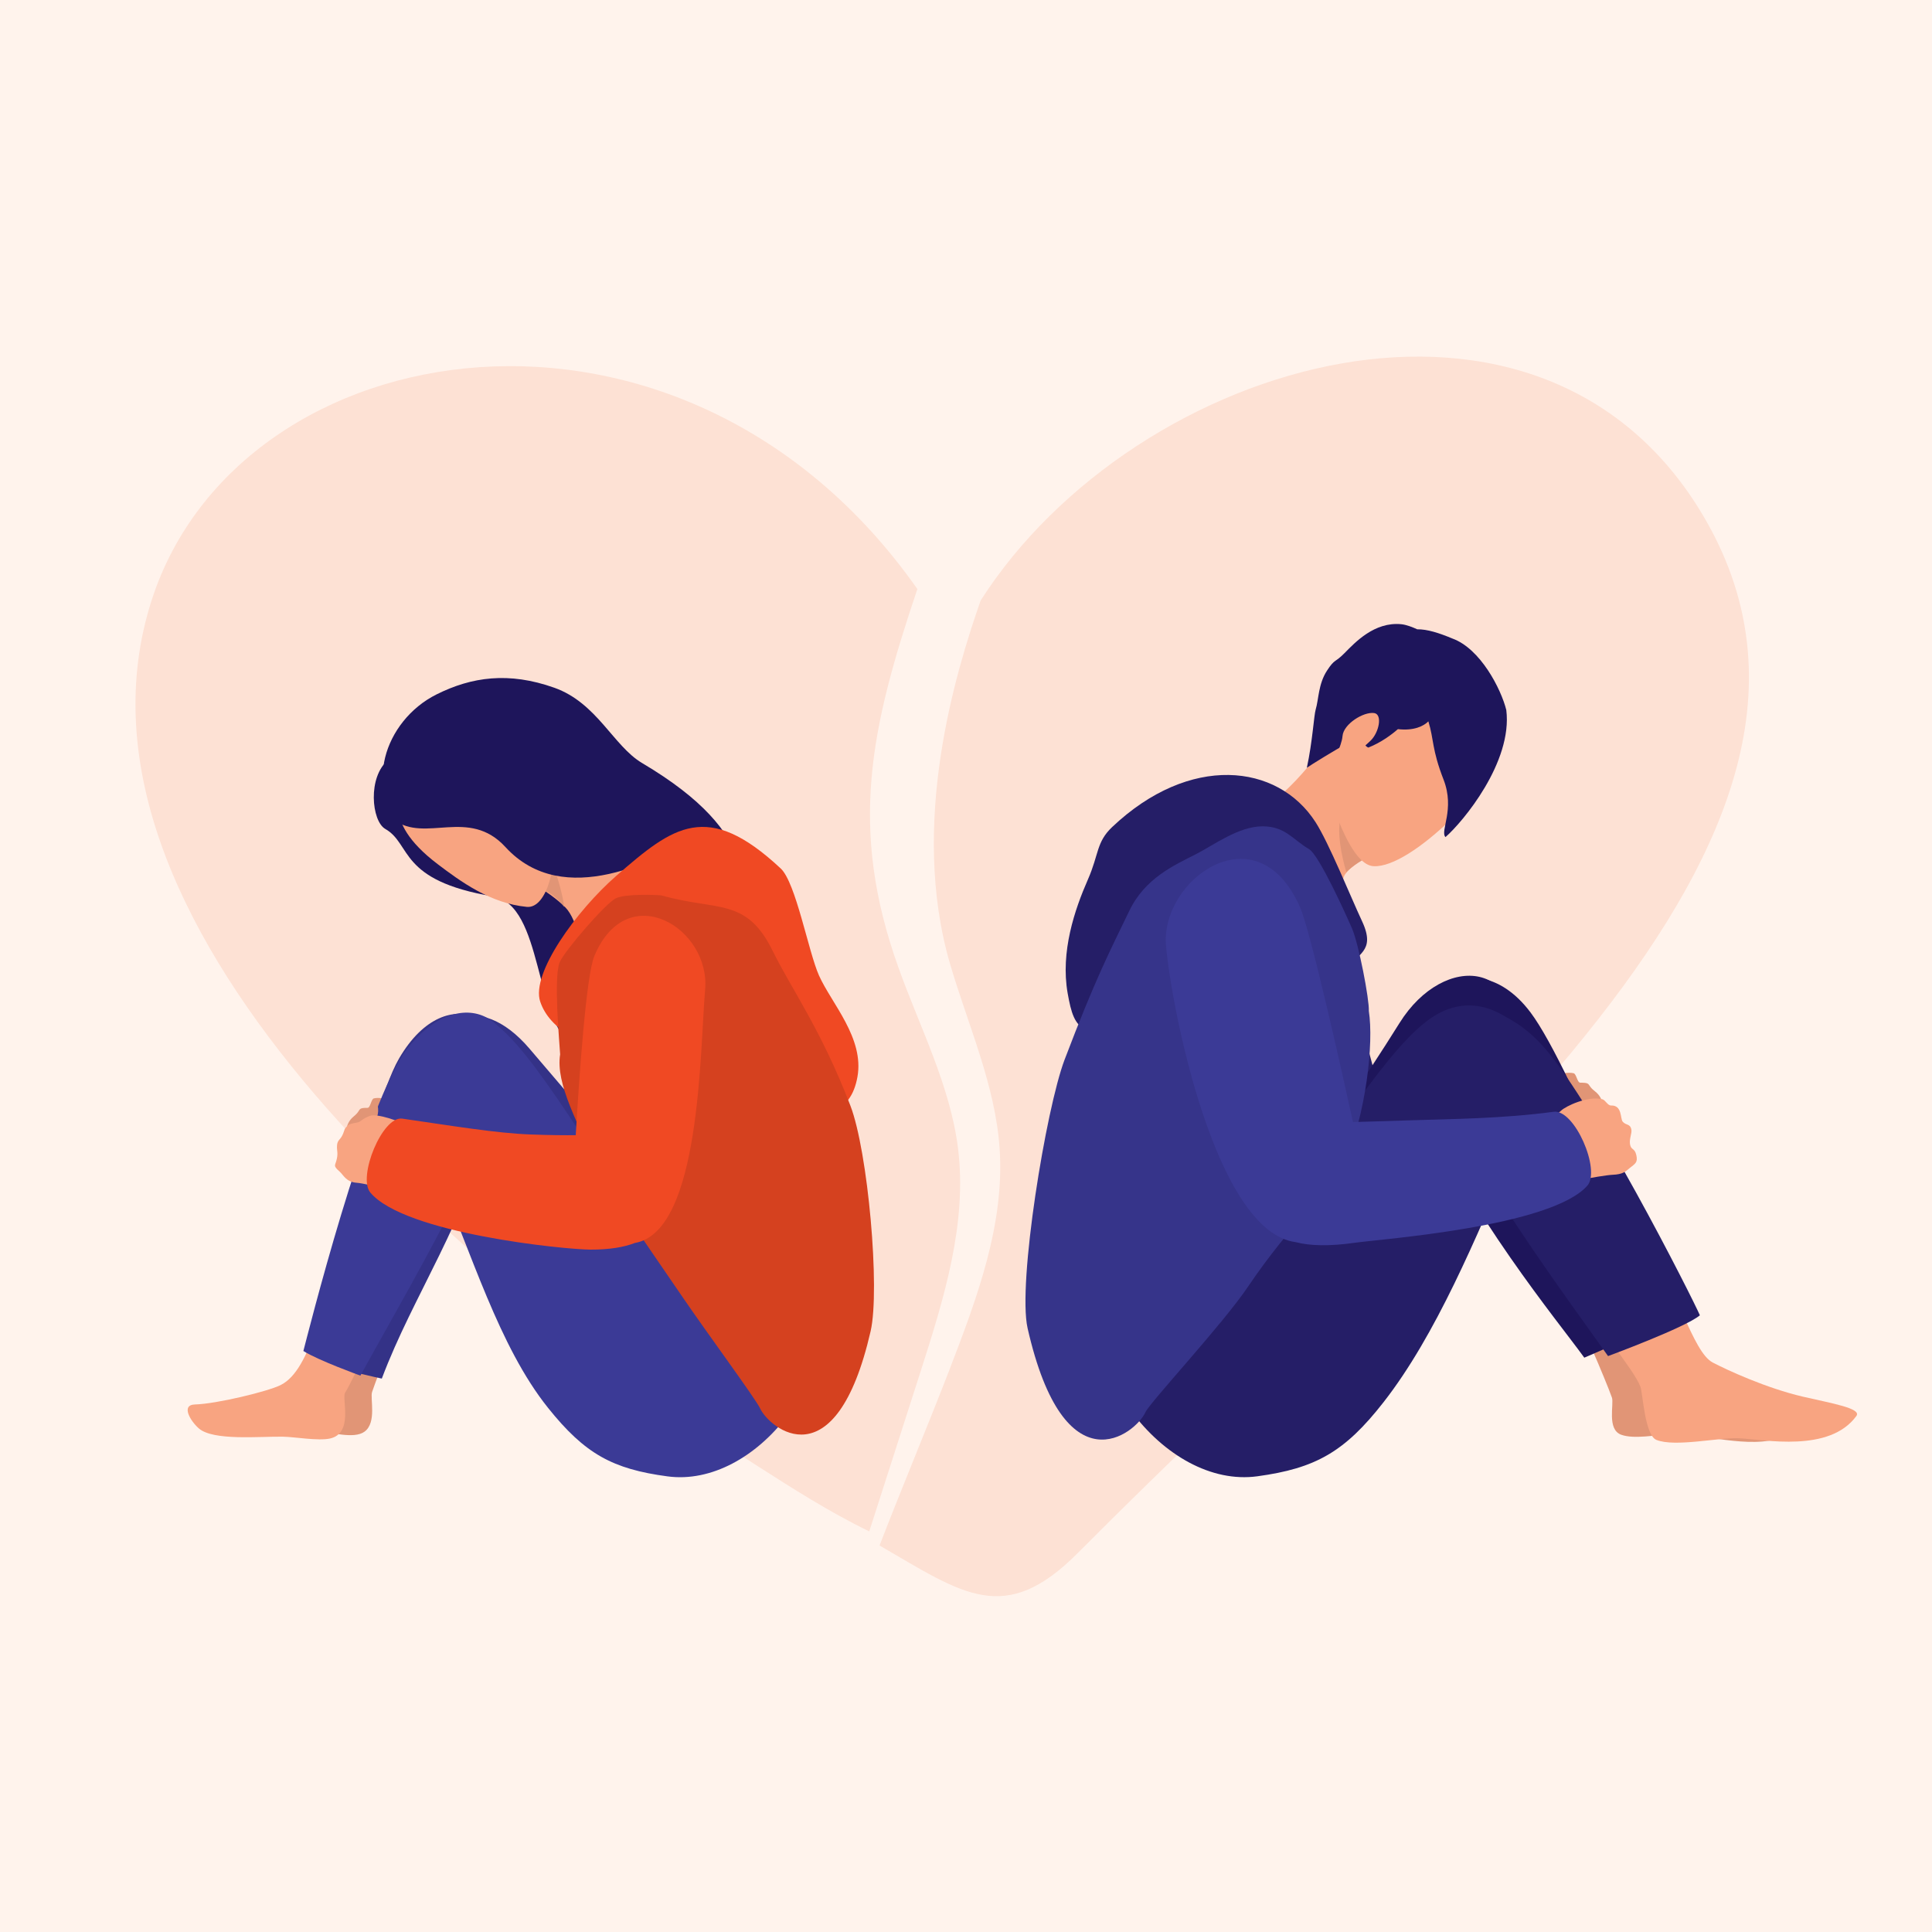 <?xml version="1.0" encoding="utf-8"?>
<!-- Generator: Adobe Illustrator 26.3.1, SVG Export Plug-In . SVG Version: 6.00 Build 0)  -->
<svg version="1.1" id="Layer_1" xmlns="http://www.w3.org/2000/svg" xmlns:xlink="http://www.w3.org/1999/xlink" x="0px" y="0px"
	 viewBox="0 0 4000 4000" enable-background="new 0 0 4000 4000" xml:space="preserve">
<rect fill="#FFF3EC" width="4000" height="4000"/>
<g>
	<path fill="#FDE1D4" d="M1983.4,2376.9c-16.4-130.3-79.3-250.4-123.6-374.6c-102.9-287.9-57.9-493.5,39.5-782.8
		c-485-690-1403.1-542.4-1585.2,22.8c-212.1,658.1,624.3,1390.8,1256.5,1794.4c66.7,42.6,145,93,229.1,133.9
		c35.5-110.5,70.9-220.9,106.4-331.4C1954.2,2688.9,2003,2533.1,1983.4,2376.9z"/>
	<path fill="#FDE1D4" d="M3534.4,1081.8c-333.7-591.9-1183.7-340.1-1504.1,161.5c-50.4,144.6-149.1,461.3-62.8,754.1
		c37.2,126.3,93.2,249.5,102.1,380.4c10.7,157-46.9,310-103.7,457.6c-41.7,108.4-103.2,255.9-144.9,364.4
		c173.4,100.5,259.1,167.7,410.6,15.4C2996.5,2446.2,3908.2,1744.9,3534.4,1081.8z"/>
</g>
<g>
	<g>
		<path fill="#F04923" d="M1126.6,2411.8c0,0,101.4-395.5,137.1-447.5c99.7-145.5,247.6-7.9,210.4,115.3
			c-37.8,125.2-118.2,530.9-272.5,479.4C1085.6,2520.2,1118.1,2437,1126.6,2411.8z"/>
		<path fill="#E19576" d="M931.5,2352.3c0,0-73.9-41.3-87.7-57.6c-8-9.5-50.7-25.5-69.8-20.6c-5.6,1.4-7.1,19.7-13.1,19.6
			c-16.2-0.1-15.2,2.1-19.6,8.5c-6,8.7-13.8,10.7-19.8,22.3c-2.7,5.3-5.1,12.6-6.8,23.4c-2,13.1,7.2,21.2,3.8,35.8
			c-3.7,16-6.8,33,6,36.4c8.8,2.3,8.4,9.5,26.5,9.6c18.2,0.1,106.4,16,133.9,28.9C912.5,2471.4,921.6,2359.6,931.5,2352.3z"/>
		<path fill="#1E155B" d="M1201.5,1844.7c-134.7-85,9.4,129.9-357.5-136.5c-94-68.3-50-215.7,59.8-270.5
			c72.7-36.3,149.4-47.4,243.9-13.8c88.5,31.5,122,120.5,181.7,155.9c258.6,153.3,188,259.3,254.8,347
			c99.7,131.2,44.7,397.7-103.5,366.2C1303.8,2255.5,1303.9,1909.3,1201.5,1844.7z"/>
		<g transform="matrix(1,0,0,1,-686.424,141.326)">
			<path fill="#1E155B" d="M1484.1,1574.9c-28.5-16.3-37-108.1,6.4-143c34.6-57.3,382.5-76.6,409.2,47.6
				c22.2,103.3,51.4,436.2-23.5,546.6c-84.7-50-64.2-293.9-168.9-311.5C1510.7,1681.7,1539.2,1606.3,1484.1,1574.9z"/>
		</g>
		<g transform="matrix(1.017,0,0,1.017,-1792.99,202.376)">
			<path fill="#F8A481" d="M2803.4,1564.4c3.7,13,75.7,48.3,110.7,84c49.7,50.6,57.6,286.2,62.2,328.8c45,110,211-243.3,233.8-277.6
				c27.8-42-109.1-127.9-151.9-161.9c-30.6-24.3-118.4-86.9-149.4-98.7C2813.5,1402.8,2795.7,1536.9,2803.4,1564.4z"/>
		</g>
		<path fill="#E19576" d="M1056.1,1721.8c-9.6,87.6,21.3,115,55.2,117.9c32.6,2.7,57,38,57,38s-9.5-69.2-39.3-115.3
			C1122.9,1753,1059.3,1693.1,1056.1,1721.8z"/>
		<path fill="#F8A481" d="M842.2,1619.8c-8.1,12.8-60,75.3,63.7,169.1c47.3,35.9,109.4,81.5,184.8,88.7c42.6,4.1,64-94.6,50.9-135.3
			c-40.2-125.2-95.7-154.4-125.4-170.6C936.6,1528.3,874.6,1589.6,842.2,1619.8z"/>
		<g transform="matrix(1,0,0,1,-686.424,141.326)">
			<path fill="#1E155B" d="M1502,1555.9c-28.5-16.3-43.8-99.5-0.4-134.4c34.6-57.3,198.2-129.6,289.7-41.4
				c82.4,79.4,108.4,107.5,171.9,118.8c52.9,9.5,207.4,54.3,173.6,89.5c-88.2,48.8-283.2,155.8-403.9,24
				C1657.1,1529.7,1567.1,1604.7,1502,1555.9z"/>
		</g>
		<path fill="#E19576" d="M449.8,2919.6c22.6-9.4,172.9-33.3,208.7-63.5c34.5-29.2,52.5-165.3,93.1-287.2l104.8,104.2
			c-22.6,44.3-73.6,171.6-86,208.7c-4.5,13.3,10.1,63.5-15.7,82.3c-22,16.1-70.8,0.5-95.5-0.6c-24.5-1.1-84.6,0.4-127.6,1.9
			C478.2,2967.4,429.6,2928,449.8,2919.6z"/>
		<path fill="#343287" d="M1038.7,2270.2c-80.3,274.7-181.7,407.5-248.2,584c0,0-90.7-18.9-124.1-33.9
			c3.3-26.7,90.7-510.3,159.9-629C927.3,2018.1,1084.2,2114.6,1038.7,2270.2z"/>
		<path fill="#343287" d="M1096.4,2171.3c158.3,186.2,355,405.2,413.6,584.5c0,0-293.6,101-329,110.3
			c-14.1-22.9-260.8-437.8-281.1-573.7C870.2,2094.2,991.4,2047.8,1096.4,2171.3z"/>
		<path fill="#F8A481" d="M411.8,2957.5c-16.9-14.6-38.2-48.8-8.2-49.7c45.3-1.3,150.4-26.9,177.1-40c66.8-32.9,82-182,149.6-291.2
			l99.9,90.2c-32.2,37.9-95.1,183.5-115.7,216.7c-7.4,11.9,18.1,83.9-31.3,94.8c-24.7,5.4-73.5-3.5-98-3.8
			C536.5,2973.8,441.7,2983.3,411.8,2957.5z"/>
		<path fill="#3B3A96" d="M1042.4,2279.2c-118.2,260.7-205.4,403.5-296.2,568.9c0,0-87.1-31.5-118.1-51
			c7-26,129.8-518.1,215.1-625.9C967.6,2014,1109.3,2131.6,1042.4,2279.2z"/>
		<path fill="#3B3A96" d="M1134.8,2915c-102.7-128.3-157.6-320.3-233.1-493l-67.3-189.4c22.1-29.4,83.1-178.4,181.1-119.1
			c87.4,52.9,220.5,300.1,372.4,508.3c14.1,19.4,308.9-27.8,313.9-6.4c54,230.3-138.9,465.4-319.6,441.3
			C1268.4,3041.5,1211.2,3010.4,1134.8,2915z"/>
		<path fill="#F04923" d="M1118.4,2073.6c-19.3-57.8,74.6-187.9,157.9-260.6c117.9-102.8,188.2-156.8,340.1-14.9
			c31.4,29.3,57.3,172.4,79.2,221.5c25.8,57.8,94.2,129.7,79.6,210.2c-13.4,74-68.6,105.4-216.5,43.6
			C1394.9,2205,1157.6,2191.2,1118.4,2073.6z"/>
		<path fill="#D5411F" d="M1241.8,2428.4c-44.4-101.8-92-183.9-82.1-245.5c-1.2-21.7-14.1-161-0.8-191
			c10.8-24.5,95.1-121.7,115.8-131.9s85-7.2,94.5-6.2c116.9,33.1,176,3.4,230.9,115.6c37.8,77.1,99.6,161.5,160.5,319.6
			c36.4,94.5,61.9,380.5,41.9,467.2c-72.5,315.3-210.1,200.5-228.8,159.7c-8.9-19.3-110-156.3-159.8-229.4
			C1332.7,2567.5,1252.9,2454,1241.8,2428.4z"/>
		<path fill="#E19576" d="M781.6,2287.6c0,0,6.3,22.8-8.4,34.6c-7.7,6.2,7.2,53.3-2.3,50.6c-9.5-2.7-1.8,9.4-13,17.8
			c-11.1,8.4-19.2,14.6-23.7,7C729.7,2390.1,742.5,2292.1,781.6,2287.6z"/>
		<path fill="#F8A481" d="M951.1,2393.1c0,0-92.5-45.3-110.4-62c-10.4-9.8-60.5-26.1-74.6-20.9c-17.2,6.3-18.6,12.3-25.7,13.6
			c-18.8,3.4-19.2,4.8-24.7,11c-3.8,4.3-2.5,8.6-8.9,19.3c-2.9,4.9-8.1,7.5-8.9,16.3c-1.1,12.5,2.4,14.8-0.5,28.7
			c-3.2,15.1-8.9,13.5,5.7,26.5c8.3,7.4,13.5,21.7,35.4,23.2c22,1.5,130.3,28.6,164.5,43.1C937.2,2506.1,939.7,2399.3,951.1,2393.1z
			"/>
		<path fill="#F04923" d="M1230.6,1979.1c-16.9,40.2-31.3,247-38.6,371.2c-23.1,0.2-53,0-93.3-1.5c-71.1-2.5-165-18.3-265.9-32.8
			c-41.3-5.9-92.8,121-66.1,153c71.2,85.3,403.9,118.1,456,118.2c39,0.1,69.1-5,91.8-13.8c136.8-23.6,134.4-400.8,145.4-524.1
			C1471.4,1921.4,1298.8,1816.5,1230.6,1979.1z"/>
	</g>
	<g>
		<g transform="matrix(1.017,0,0,1.017,-1792.99,202.376)">
			<path fill="#F8A481" d="M4501.3,1247.7c-128.9,244.7-287.5,235.8-358.8,380.5c-93.1,189.1,152.6,347.7,185,351.2
				c41,4.5,153.2-60.9,144.7-103.7c33.6-101.6-6.5-210.5,27-290.8c10.6-25.4,98.5-68.3,117.9-102
				C4612.8,1458.1,4506.5,1225.5,4501.3,1247.7z"/>
		</g>
		<path fill="#E19576" d="M2872.3,1754.9c0,0-57.9,23.6-84.9,50.7c-17.4-59.8-52.9-220.5,132.4-128.3
			C2942,1688.4,2895.8,1678.2,2872.3,1754.9z"/>
		<path fill="#F8A481" d="M2963.8,1398.1c32.3,21.1,137.3,121.1,136.9,163.9c-2.3,25.5-47.4,87.4-99.7,137.5
			c-55.6,53.3-117.4,95.7-156.8,93.9c-37-1.7-66.8-76.6-83.1-120.9c-19-51.7,16.9-86,20.8-119.1c-13-5.2,11.9-111.7,48.8-149.6
			C2874.2,1359,2914.5,1366,2963.8,1398.1z"/>
		<path fill="#1E155B" d="M2724,1468.9c6.3-20.9,5.3-52.7,23.4-80.4c16.4-25.2,16-15.7,36.3-36.3c21.6-21.9,62-65.5,117.8-59.8
			c10.6,1.1,23.6,6.3,32.7,10.5c20.8-0.3,45.6,7.7,72.8,19.1c58.1,21,100.7,104.3,111.6,147.9c13.5,108-90.1,232.1-125.9,263.2
			c-11.9-12.6,20.2-56.9-4-119.1c-24.5-62.9-19.7-82.5-31.4-120.5c-9.3,9.4-29.5,20-63.1,16.1c-13.2,11.5-34.9,27.8-61.3,38.2
			c-16.7-6.7-14.5-46.1-14.5-46.1s-0.6,2.3,0.2-0.8c-0.9,0.1-1.8,0.1-2.7-0.1c-17.4-2.9-24.9,38.4-32.7,42
			c-12.1,5.7-70.9,41.8-77.5,46.8C2717.5,1535,2720.3,1481.2,2724,1468.9z"/>
		<path fill="#251E67" d="M2873,2325.3c0,0-107-423-144.6-478.8c-105.2-155.6-261.2-8.4-222,123.3
			c39.9,133.9,124.7,567.9,287.5,512.8C2916.3,2441.2,2882,2352.3,2873,2325.3z"/>
		<path fill="#E19576" d="M3091.8,2300.2c0,0,78-41.3,92.5-57.6c8.5-9.5,53.5-25.5,73.7-20.6c5.9,1.4,7.5,19.7,13.9,19.6
			c17.1-0.1,16,2.1,20.7,8.5c6.4,8.7,14.5,10.7,20.9,22.3c2.9,5.3,5.4,12.6,7.2,23.4c2.1,13.1-7.6,21.2-4,35.8
			c3.9,16,7.2,33-6.3,36.4c-9.3,2.3-8.8,9.5-28,9.6s-112.3,16-141.3,28.9C3111.9,2419.3,3102.3,2307.5,3091.8,2300.2z"/>
		<path fill="#E19576" d="M3687.8,2975.9c5.5-2.2,94.8-39,49-53c-55.1-16.8-244.2-93.4-264.8-109.9c-36.5-29.2-73.5-112.2-116.3-234
			l-110.6,104.2c23.8,44.3,79,173.2,92.2,210.3c4.7,13.3-11,66.1,19.3,77c27,9.7,72.3,0.1,103.1-1.2
			C3519.6,2966.7,3623.5,3001.4,3687.8,2975.9z"/>
		<path fill="#1E155B" d="M2921.5,2251.9c126.9,271.7,300.6,478.8,358.6,559c0,0,140.8-59.7,173.7-80.2
			c-7.1-28.2-196.3-516.7-285.1-634.7C3039.2,1923.8,2847.4,2093.4,2921.5,2251.9z"/>
		<path fill="#1E155B" d="M2897.7,2117.8c-150.8,241.5-333.4,476.2-395.3,670.1c0,0,275.9,52.6,313.2,62.6
			c14.9-24.7,299-504.8,320.5-651.7C3167.4,1984.4,2989.9,1970.2,2897.7,2117.8z"/>
		<path fill="#F8A481" d="M3843.4,2931.7c11.6-15.8-50-26-110.4-40c-75.7-17.6-156.5-54.8-186.9-70.7
			c-41.9-21.8-74.3-155.6-145.7-264.8l-176.1,60.9c78.8,126,158.5,217.6,172.1,254.2c4.9,13.3,8.8,100.2,33.1,109.9
			c38.6,15.4,129.7-5.5,171.2-3.4C3654.3,2980.5,3787.6,3008.1,3843.4,2931.7z"/>
		<path fill="#251E67" d="M2990.8,2298.8c159,263.2,221.2,344,338.5,508.8c0,0,160.4-59.2,190.1-84.4
			c-10.9-26.9-231.1-464.2-334.9-568C3033.1,2003.9,2900.7,2149.7,2990.8,2298.8z"/>
		<path fill="#251E67" d="M2864.3,2903.3c108.4-138.7,191.4-338.9,271-525.8l46-212.2c-23.3-31.8-108.5-125.9-212-61.8
			c-92.2,57.2-211.8,257.6-372.1,482.7c-14.9,20.9-326-30-331.3-6.9c-57,249,146.6,503.3,337.3,477.2
			C2723.3,3040.1,2783.7,3006.5,2864.3,2903.3z"/>
		<path fill="#251E67" d="M2793.5,2007.7c11.4-34.7,57.2-34.7,26.5-100.4c-24-51.3-68.5-161.8-96.3-205.1
			c-78.6-122.2-260.8-141.7-421.1,10.1c-33.1,31.4-27.1,56-50.2,108.6c-27.2,61.9-57.2,149.5-41.9,235.7
			c14.1,79.2,28.9,108,185,41.9C2568.3,2025.3,2752.1,2133.6,2793.5,2007.7z"/>
		<path fill="#F8A481" d="M3123,2362c0,0,91.4-45.1,108.7-62.2c10.1-10,56.1-31.3,85.6-24c6.6,1.6,11,13.2,18.3,13
			c23.2-0.7,18.8,27.1,23.9,33.3c6.9,8.5,15.5,3.6,18.1,16.7c1.4,7.2-4.5,18.8-2.9,29.7c1.9,13.2,9.6,7.8,13,22.5
			c3.8,16-2.2,18.1-13.8,27.5c-8.6,7-13.4,12.9-35.5,13.8s-129.7,21-163.6,35.2C3141,2481.7,3134.6,2368.9,3123,2362z"/>
		<path fill="#36348A" d="M2782.2,2414.1c46.8-108.9,62.2-255.1,51.8-321c1.3-23.2-20.9-139.1-34.9-171.1
			c-11.4-26.2-67.9-151.9-89-164.1c-33.2-19.2-48.9-47.1-96-47.1c-50,0-101.8,39.3-137.9,57.6c-45.8,23.3-105.5,49.8-137.9,117
			c-39.8,82.5-69.9,139.5-134.2,308.6c-38.4,101.1-97.6,463.1-76.6,555.8c76.5,337.3,224.2,217.9,243.9,174.2
			c9.4-20.7,160.1-182.2,212.7-260.4C2669.8,2536.2,2770.4,2441.5,2782.2,2414.1z"/>
		<path fill="#3B3A96" d="M2691.9,1879.1c21.9,50.4,86.3,339.3,109.3,444c24.7-0.8,62-1.7,124.5-3.8c75-2.5,184.4-3.1,290.9-17.5
			c43.5-5.9,98,121,69.8,153c-75.2,85.3-426.7,110.4-481.3,118.2c-53.8,7.7-93.7,6.3-122.7-1.3c-165.9-22.1-256.6-481.6-268.3-613.5
			C2402,1821,2603.3,1675.5,2691.9,1879.1z"/>
		<path fill="#F8A481" d="M2779.6,1523.6c-2.1,24.6-22.4,48.8-4.7,50.3c17.7,1.5,43.7-22.4,62.5-40.2c17.9-17,25.3-54.8,7.7-57.4
			C2823.1,1473.1,2781.7,1499,2779.6,1523.6z"/>
	</g>
</g>
</svg>
